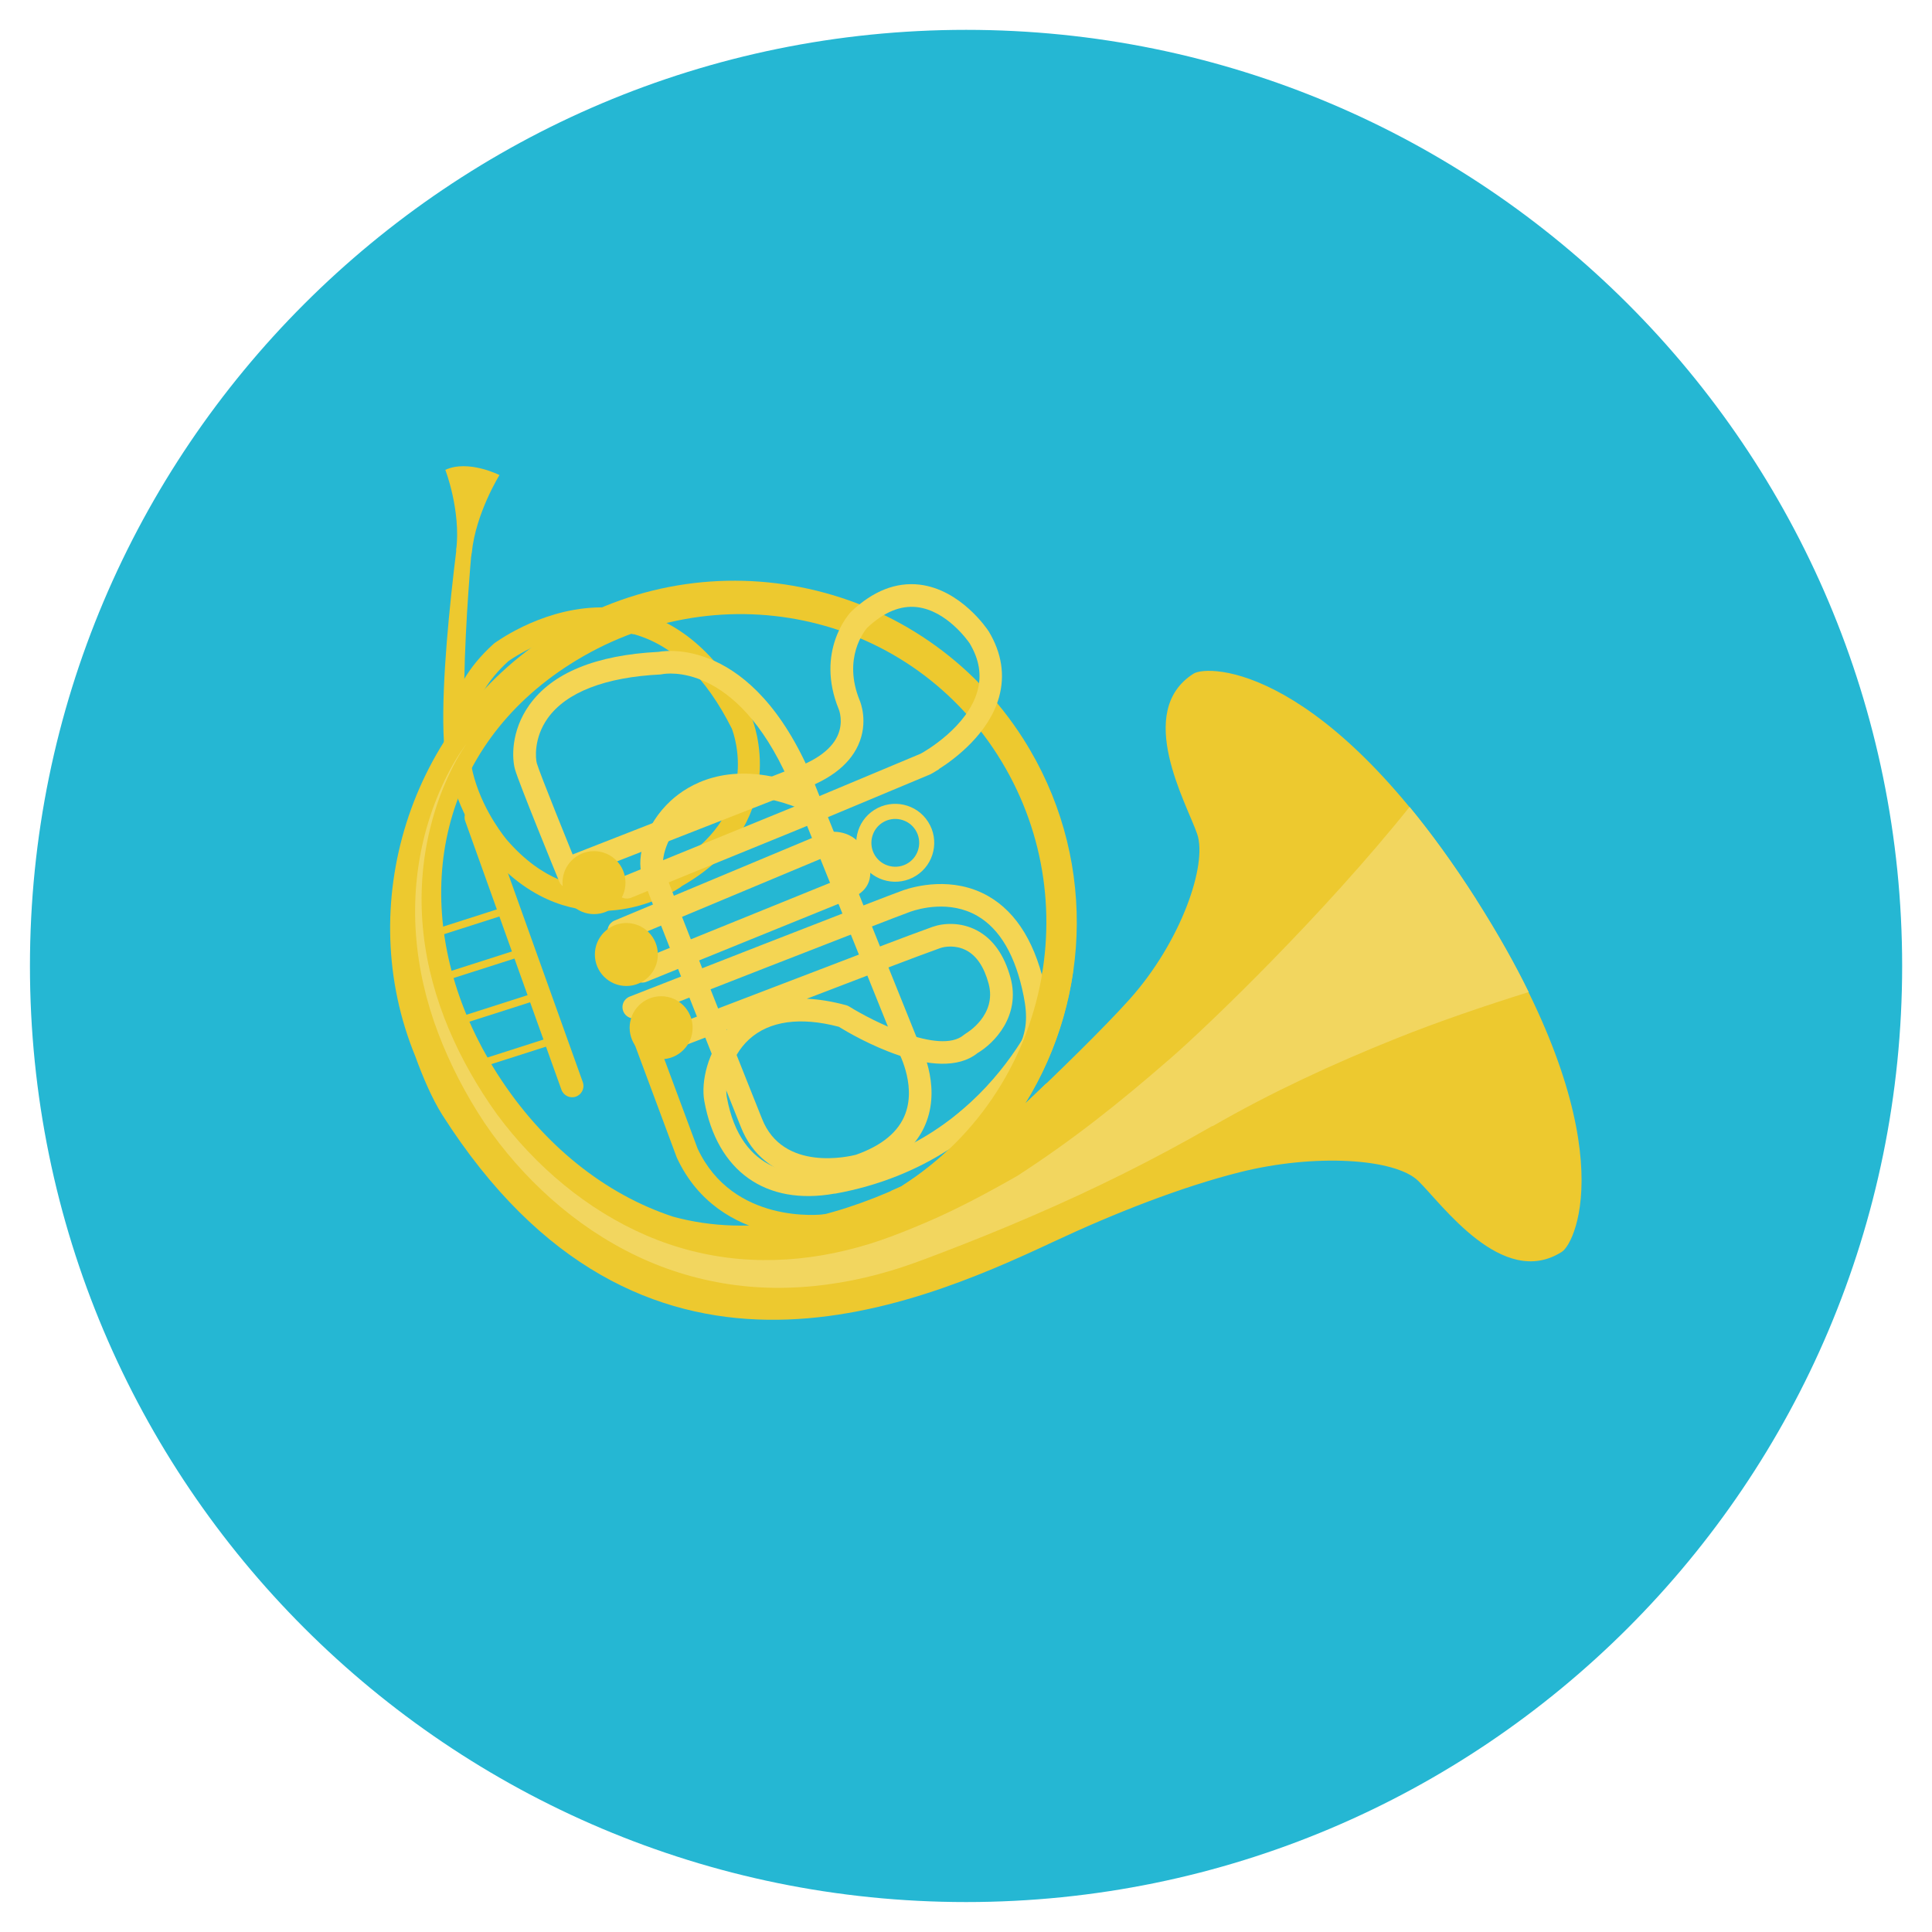 <?xml version="1.0" encoding="utf-8"?>
<!-- Generated by IcoMoon.io -->
<!DOCTYPE svg PUBLIC "-//W3C//DTD SVG 1.1//EN" "http://www.w3.org/Graphics/SVG/1.1/DTD/svg11.dtd">
<svg version="1.1" xmlns="http://www.w3.org/2000/svg" xmlns:xlink="http://www.w3.org/1999/xlink" width="20" height="20" viewBox="0 0 20 20">
<path fill="rgb(37, 183, 211)" d="M19.691 10c0-5.352-4.339-9.691-9.69-9.691s-9.691 4.338-9.691 9.691c0 5.352 4.339 9.69 9.691 9.69s9.69-4.339 9.69-9.69z"></path>
<path fill="rgb(237, 201, 47)" d="M4.579 11.542c2.040 3.201 4.828 2.014 6.321 1.315 0.64-0.3 1.332-0.571 1.933-0.722 0.775-0.195 1.607-0.144 1.848 0.089s0.872 1.127 1.487 0.735c0.154-0.098 0.663-1.207-0.882-3.637l0-0c-0.001-0.002-0.002-0.004-0.004-0.006s-0.002-0.004-0.003-0.006l-0 0c-1.55-2.427-2.771-2.434-2.924-2.336-0.615 0.392-0.071 1.342 0.038 1.659s-0.167 1.117-0.7 1.712c-0.271 0.302-0.745 0.762-1.082 1.082 0.697-1.122 0.738-2.591-0.018-3.778-1.049-1.647-3.243-2.133-4.89-1.084-1.472 0.938-2.047 2.809-1.403 4.372h-0c0.071 0.197 0.171 0.435 0.279 0.605zM9.34 12.276c-0.004 0.003-0.008 0.005-0.012 0.007-0.712 0.325-1.545 0.535-2.36 0.312-0.709-0.233-1.35-0.747-1.813-1.468-0.003-0.004-0.005-0.008-0.008-0.012-0.028-0.044-0.055-0.089-0.081-0.134-0.007-0.011-0.013-0.023-0.020-0.035-0.018-0.031-0.036-0.063-0.053-0.095-0.012-0.022-0.023-0.044-0.034-0.066-0.010-0.020-0.021-0.041-0.031-0.061-0.014-0.029-0.028-0.057-0.041-0.086-0.638-1.386-0.332-2.904 1.013-3.761 1.502-0.957 3.47-0.563 4.427 0.939s0.513 3.502-0.988 4.459z"></path>
<path fill="rgb(237, 201, 47)" d="M8.613 12.786c0.037-0.024 0.059-0.067 0.053-0.114-0.008-0.064-0.067-0.109-0.131-0.102v0c-0.039 0.005-0.946 0.107-1.314-0.681l-0.445-1.197c-0.023-0.061-0.090-0.091-0.151-0.069s-0.091 0.090-0.069 0.151l0.447 1.201c0.001 0.003 0.002 0.005 0.003 0.008 0.439 0.949 1.546 0.821 1.557 0.819 0.018-0.002 0.034-0.008 0.048-0.017z"></path>
<path fill="rgb(244, 213, 83)" d="M8.641 12.356c-0.714 0.128-1.218-0.23-1.35-0.958-0.036-0.201 0.036-0.515 0.237-0.744l-0.72 0.276c-0.060 0.023-0.128-0.007-0.151-0.068s0.007-0.128 0.068-0.151l2.153-0.824c0.005-0.002 0.5-0.194 0.775-0.292 0.112-0.040 0.291-0.052 0.457 0.035 0.168 0.088 0.286 0.254 0.351 0.492 0.107 0.396-0.171 0.679-0.341 0.779-0.412 0.331-1.28-0.175-1.437-0.272-0.399-0.105-0.72-0.060-0.928 0.13-0.199 0.182-0.255 0.464-0.231 0.598 0.147 0.811 0.738 0.83 1.078 0.769 1.693-0.304 2.221-1.838 2.228-1.858 0.021-0.061 0.088-0.093 0.149-0.072s0.094 0.088 0.072 0.149c-0.017 0.050-0.32 0.975-1.243 1.563-0.314 0.2-0.699 0.365-1.165 0.449zM9.994 10.701c0.014-0.007 0.328-0.193 0.24-0.519-0.047-0.173-0.125-0.289-0.233-0.345-0.106-0.055-0.219-0.040-0.269-0.022-0.272 0.097-0.764 0.288-0.769 0.29l-0.611 0.234c0.121 0.005 0.257 0.026 0.408 0.067 0.011 0.003 0.022 0.008 0.032 0.014 0.228 0.143 0.935 0.505 1.185 0.294 0.004-0.003 0.008-0.007 0.013-0.009 0.002-0.001 0.003-0.002 0.005-0.003z"></path>
<path fill="rgb(244, 213, 83)" d="M10.010 11.756c0.004-0.003 0.008-0.006 0.012-0.009 0.731-0.612 0.912-0.944 0.805-1.48-0.097-0.486-0.297-0.819-0.596-0.99-0.37-0.212-0.768-0.1-0.881-0.061-0.176 0.061-2.724 1.058-2.832 1.101-0.061 0.024-0.090 0.092-0.066 0.152s0.092 0.090 0.152 0.066c0.026-0.010 2.651-1.038 2.823-1.098 0.090-0.031 0.404-0.12 0.688 0.043 0.237 0.136 0.4 0.416 0.482 0.832 0.082 0.41-0.016 0.661-0.725 1.255-0.050 0.042-0.056 0.116-0.015 0.165 0.038 0.046 0.104 0.055 0.153 0.024z"></path>
<path fill="rgb(237, 201, 47)" d="M7.054 9.178c-0.005 0.003-0.012 0.008-0.023 0.015v0c-0.099 0.063-0.366 0.212-0.72 0.234-0.319 0.021-0.792-0.062-1.237-0.574-0.010-0.012-1.028-1.227 0.034-2.186 0.003-0.002 0.005-0.005 0.008-0.007s0.027-0.020 0.070-0.047c0.22-0.141 0.802-0.448 1.436-0.273 0.473 0.131 0.865 0.502 1.164 1.103 0.001 0.002 0.002 0.005 0.003 0.007 0.004 0.010 0.4 1.006-0.639 1.668-0.031 0.020-0.064 0.039-0.097 0.058zM6.56 6.567c-0.559-0.155-1.096 0.148-1.247 0.244-0.027 0.017-0.044 0.029-0.052 0.035-0.885 0.804-0.045 1.813-0.009 1.854 0.719 0.826 1.504 0.391 1.654 0.295 0.011-0.007 0.017-0.011 0.018-0.012 0.003-0.002 0.007-0.005 0.011-0.007 0.031-0.018 0.062-0.036 0.091-0.055 0.852-0.543 0.575-1.313 0.55-1.378-0.269-0.536-0.61-0.865-1.015-0.978z"></path>
<path fill="rgb(244, 213, 83)" d="M8.934 12.176c-0.002 0.001-0.005 0.002-0.008 0.002-0.331 0.091-1.019 0.1-1.258-0.515-0.038-0.095-0.934-2.337-1.021-2.599-0.063-0.189 0.031-0.53 0.297-0.775 0.184-0.169 0.574-0.401 1.221-0.207-0.549-1.238-1.277-1.109-1.308-1.103-0.006 0.001-0.013 0.002-0.019 0.003-0.573 0.028-0.976 0.184-1.168 0.453-0.147 0.206-0.126 0.42-0.113 0.466 0.034 0.115 0.336 0.859 0.449 1.136 0.025 0.060-0.004 0.128-0.064 0.153s-0.128-0.004-0.153-0.064c-0.042-0.103-0.414-1.011-0.457-1.159-0.033-0.113-0.045-0.398 0.147-0.668 0.237-0.333 0.688-0.518 1.339-0.551 0.118-0.021 1.044-0.128 1.647 1.448l1.031 2.561c0.035 0.064 0.24 0.46 0.097 0.849-0.063 0.173-0.184 0.315-0.359 0.427-0.087 0.055-0.187 0.103-0.301 0.143zM7.103 8.461c-0.209 0.192-0.262 0.442-0.233 0.529 0.085 0.256 1.007 2.563 1.017 2.588 0.217 0.559 0.912 0.392 0.974 0.376 0.271-0.096 0.443-0.239 0.512-0.427 0.115-0.311-0.082-0.656-0.083-0.66-0.003-0.005-0.005-0.010-0.008-0.015l-0.998-2.479c-0.485-0.198-0.904-0.167-1.181 0.089z"></path>
<path fill="rgb(244, 213, 83)" d="M9.72 7.961c0.164-0.104 0.517-0.367 0.622-0.744 0.063-0.227 0.028-0.456-0.106-0.68-0.001-0.001-0.002-0.003-0.003-0.004-0.011-0.018-0.287-0.431-0.715-0.481-0.244-0.028-0.481 0.066-0.706 0.279-0.002 0.002-0.003 0.003-0.005 0.005-0.015 0.016-0.37 0.405-0.124 1.007 0.003 0.007 0.053 0.134-0.015 0.279-0.071 0.149-0.25 0.272-0.519 0.354-0.003 0.001-0.006 0.002-0.008 0.003l-2.2 0.861c-0.061 0.024-0.090 0.092-0.066 0.152s0.092 0.090 0.152 0.066l2.195-0.859c0.339-0.105 0.562-0.267 0.661-0.483 0.111-0.241 0.021-0.455 0.017-0.464-0.18-0.44 0.051-0.724 0.078-0.754 0.171-0.161 0.344-0.233 0.515-0.213 0.308 0.036 0.527 0.349 0.545 0.375 0.1 0.168 0.126 0.33 0.080 0.495-0.104 0.371-0.539 0.621-0.587 0.647l-1.335 0.559-1.751 0.715c-0.060 0.024-0.089 0.093-0.064 0.153s0.093 0.089 0.153 0.064l1.752-0.715 1.342-0.561c0.003-0.001 0.007-0.003 0.010-0.005 0.005-0.003 0.037-0.020 0.084-0.050z"></path>
<path fill="rgb(237, 201, 47)" d="M6.475 9.137c0 0.18-0.146 0.326-0.326 0.326s-0.326-0.146-0.326-0.326c0-0.18 0.146-0.326 0.326-0.326s0.326 0.146 0.326 0.326z"></path>
<path fill="rgb(237, 201, 47)" d="M7.17 10.639c0 0.18-0.146 0.326-0.326 0.326s-0.326-0.146-0.326-0.326c0-0.18 0.146-0.326 0.326-0.326s0.326 0.146 0.326 0.326z"></path>
<path fill="rgb(244, 213, 83)" d="M8.927 8.941c-0.12-0.188-0.064-0.438 0.124-0.557s0.438-0.064 0.557 0.124c0.12 0.188 0.064 0.438-0.124 0.557s-0.438 0.064-0.557-0.123zM9.059 8.858c0.073 0.115 0.227 0.149 0.342 0.076s0.149-0.227 0.076-0.342c-0.073-0.115-0.227-0.149-0.342-0.076s-0.149 0.227-0.076 0.342z"></path>
<path fill="rgb(237, 201, 47)" d="M4.877 7.968c-0.163-0.425-0.010-2.292 0.080-2.978l-0.136-0.023c-0.034 0.258-0.376 2.527-0.163 3.084l0.219-0.084z"></path>
<path fill="rgb(237, 201, 47)" d="M5.171 4.918c0 0-0.324-0.164-0.561-0.054 0 0 0.162 0.418 0.113 0.831 0 0 0.144 0.187 0.161 0.025 0.041-0.408 0.287-0.803 0.287-0.803z"></path>
<path fill="rgb(244, 213, 83)" d="M8.877 9.265c0.095-0.060 0.19-0.172 0.089-0.423-0.093-0.232-0.316-0.256-0.443-0.216-0.003 0.001-0.007 0.002-0.010 0.004l-2.152 0.9c-0.060 0.025-0.088 0.094-0.063 0.153s0.094 0.088 0.153 0.063l2.145-0.897c0.041-0.011 0.114-0.013 0.152 0.081 0.047 0.117 0.042 0.121-0.044 0.164l-2.1 0.852c-0.060 0.024-0.089 0.093-0.064 0.153s0.093 0.089 0.153 0.064l2.104-0.854c0.003-0.001 0.005-0.002 0.008-0.003 0.022-0.011 0.048-0.023 0.073-0.040z"></path>
<path fill="rgb(237, 201, 47)" d="M5.986 11.34c0.045-0.029 0.066-0.086 0.047-0.138l-0.996-2.781c-0.022-0.061-0.089-0.093-0.15-0.071s-0.093 0.089-0.071 0.15l0.996 2.781c0.022 0.061 0.089 0.093 0.15 0.071 0.008-0.003 0.016-0.007 0.024-0.012z"></path>
<path fill="rgb(237, 201, 47)" d="M5.28 9.451c0.015-0.009 0.022-0.028 0.016-0.045-0.007-0.021-0.029-0.032-0.049-0.025l-0.731 0.234c-0.021 0.007-0.032 0.029-0.025 0.049s0.029 0.032 0.049 0.025l0.731-0.234c0.003-0.001 0.006-0.002 0.009-0.004z"></path>
<path fill="rgb(237, 201, 47)" d="M5.431 9.888c0.015-0.009 0.022-0.027 0.016-0.045-0.007-0.020-0.029-0.032-0.049-0.025l-0.731 0.234c-0.020 0.007-0.032 0.029-0.025 0.049s0.029 0.032 0.049 0.025l0.731-0.234c0.003-0.001 0.006-0.003 0.009-0.004z"></path>
<path fill="rgb(237, 201, 47)" d="M5.554 10.353c0.015-0.009 0.022-0.028 0.016-0.045-0.007-0.020-0.028-0.032-0.049-0.025l-0.731 0.234c-0.021 0.007-0.032 0.029-0.025 0.049s0.029 0.032 0.049 0.025l0.731-0.234c0.003-0.001 0.006-0.002 0.009-0.004z"></path>
<path fill="rgb(237, 201, 47)" d="M5.767 10.797c0.015-0.009 0.022-0.028 0.016-0.045-0.007-0.021-0.029-0.032-0.049-0.025l-0.731 0.234c-0.021 0.007-0.032 0.029-0.025 0.049s0.029 0.032 0.049 0.025l0.731-0.234c0.003-0.001 0.006-0.003 0.009-0.004z"></path>
<path fill="rgb(237, 201, 47)" d="M6.81 9.881c0 0.18-0.146 0.326-0.326 0.326s-0.326-0.146-0.326-0.326c0-0.18 0.146-0.326 0.326-0.326s0.326 0.146 0.326 0.326z"></path>
<path fill="rgb(237, 201, 47)" d="M10.831 11.216c-0 0.011-0 0.023 0 0.034-0.007 0.015-0.026 0.061-0.031 0.070-0.046 0.082-0.046 0.081-0.109 0.158-0.126 0.153-0.267 0.295-0.416 0.425-0.137 0.12-0.284 0.232-0.439 0.329-0.068 0.043-0.138 0.086-0.211 0.12 0.076-0.036-0.175 0.031-0.044 0.017-0.101 0.011-0.177 0.058-0.228 0.121-0.040-0.056-0.082-0.111-0.128-0.162 0.035-0.015 0.069-0.030 0.103-0.046 0.004-0.003 0.008-0.005 0.012-0.007 0.811-0.517 1.313-1.339 1.453-2.222 0.105 0.004 0.211 0.003 0.316 0.002-0.070 0.484-0.239 0.952-0.499 1.371 0.069-0.065 0.143-0.137 0.221-0.211z"></path>
<path fill="rgb(242, 214, 95)" d="M12.548 11.657c-0.605 0.349-1.232 0.659-1.871 0.934-0.319 0.138-0.641 0.268-0.965 0.391-0.16 0.061-0.329 0.125-0.5 0.175-0.171 0.051-0.346 0.092-0.522 0.121-0.353 0.059-0.716 0.072-1.072 0.026s-0.704-0.148-1.026-0.302c-0.322-0.153-0.618-0.354-0.882-0.588s-0.498-0.5-0.695-0.791c-0.194-0.293-0.356-0.604-0.48-0.931s-0.204-0.671-0.229-1.019c-0.026-0.348 0.005-0.699 0.092-1.035 0.044-0.168 0.101-0.332 0.172-0.489s0.154-0.31 0.258-0.448c-0.098 0.142-0.175 0.297-0.24 0.456s-0.115 0.324-0.152 0.491c-0.074 0.335-0.090 0.68-0.052 1.018 0.075 0.679 0.366 1.318 0.759 1.867 0.401 0.542 0.935 0.992 1.547 1.256 0.306 0.132 0.63 0.214 0.959 0.243s0.662 0.006 0.986-0.061c0.162-0.034 0.322-0.077 0.479-0.131s0.309-0.116 0.469-0.184c0.315-0.134 0.628-0.301 0.949-0.484 0.586-0.38 1.056-0.756 1.586-1.217 0.401-0.349 1.581-1.487 2.474-2.602 0.22 0.267 0.451 0.583 0.69 0.957l0-0c0.001 0.002 0.002 0.004 0.003 0.006s0.002 0.004 0.004 0.006l-0 0c0.217 0.342 0.394 0.657 0.536 0.948-0.455 0.142-0.94 0.307-1.373 0.481-0.652 0.261-1.296 0.559-1.901 0.908z"></path>
</svg>
